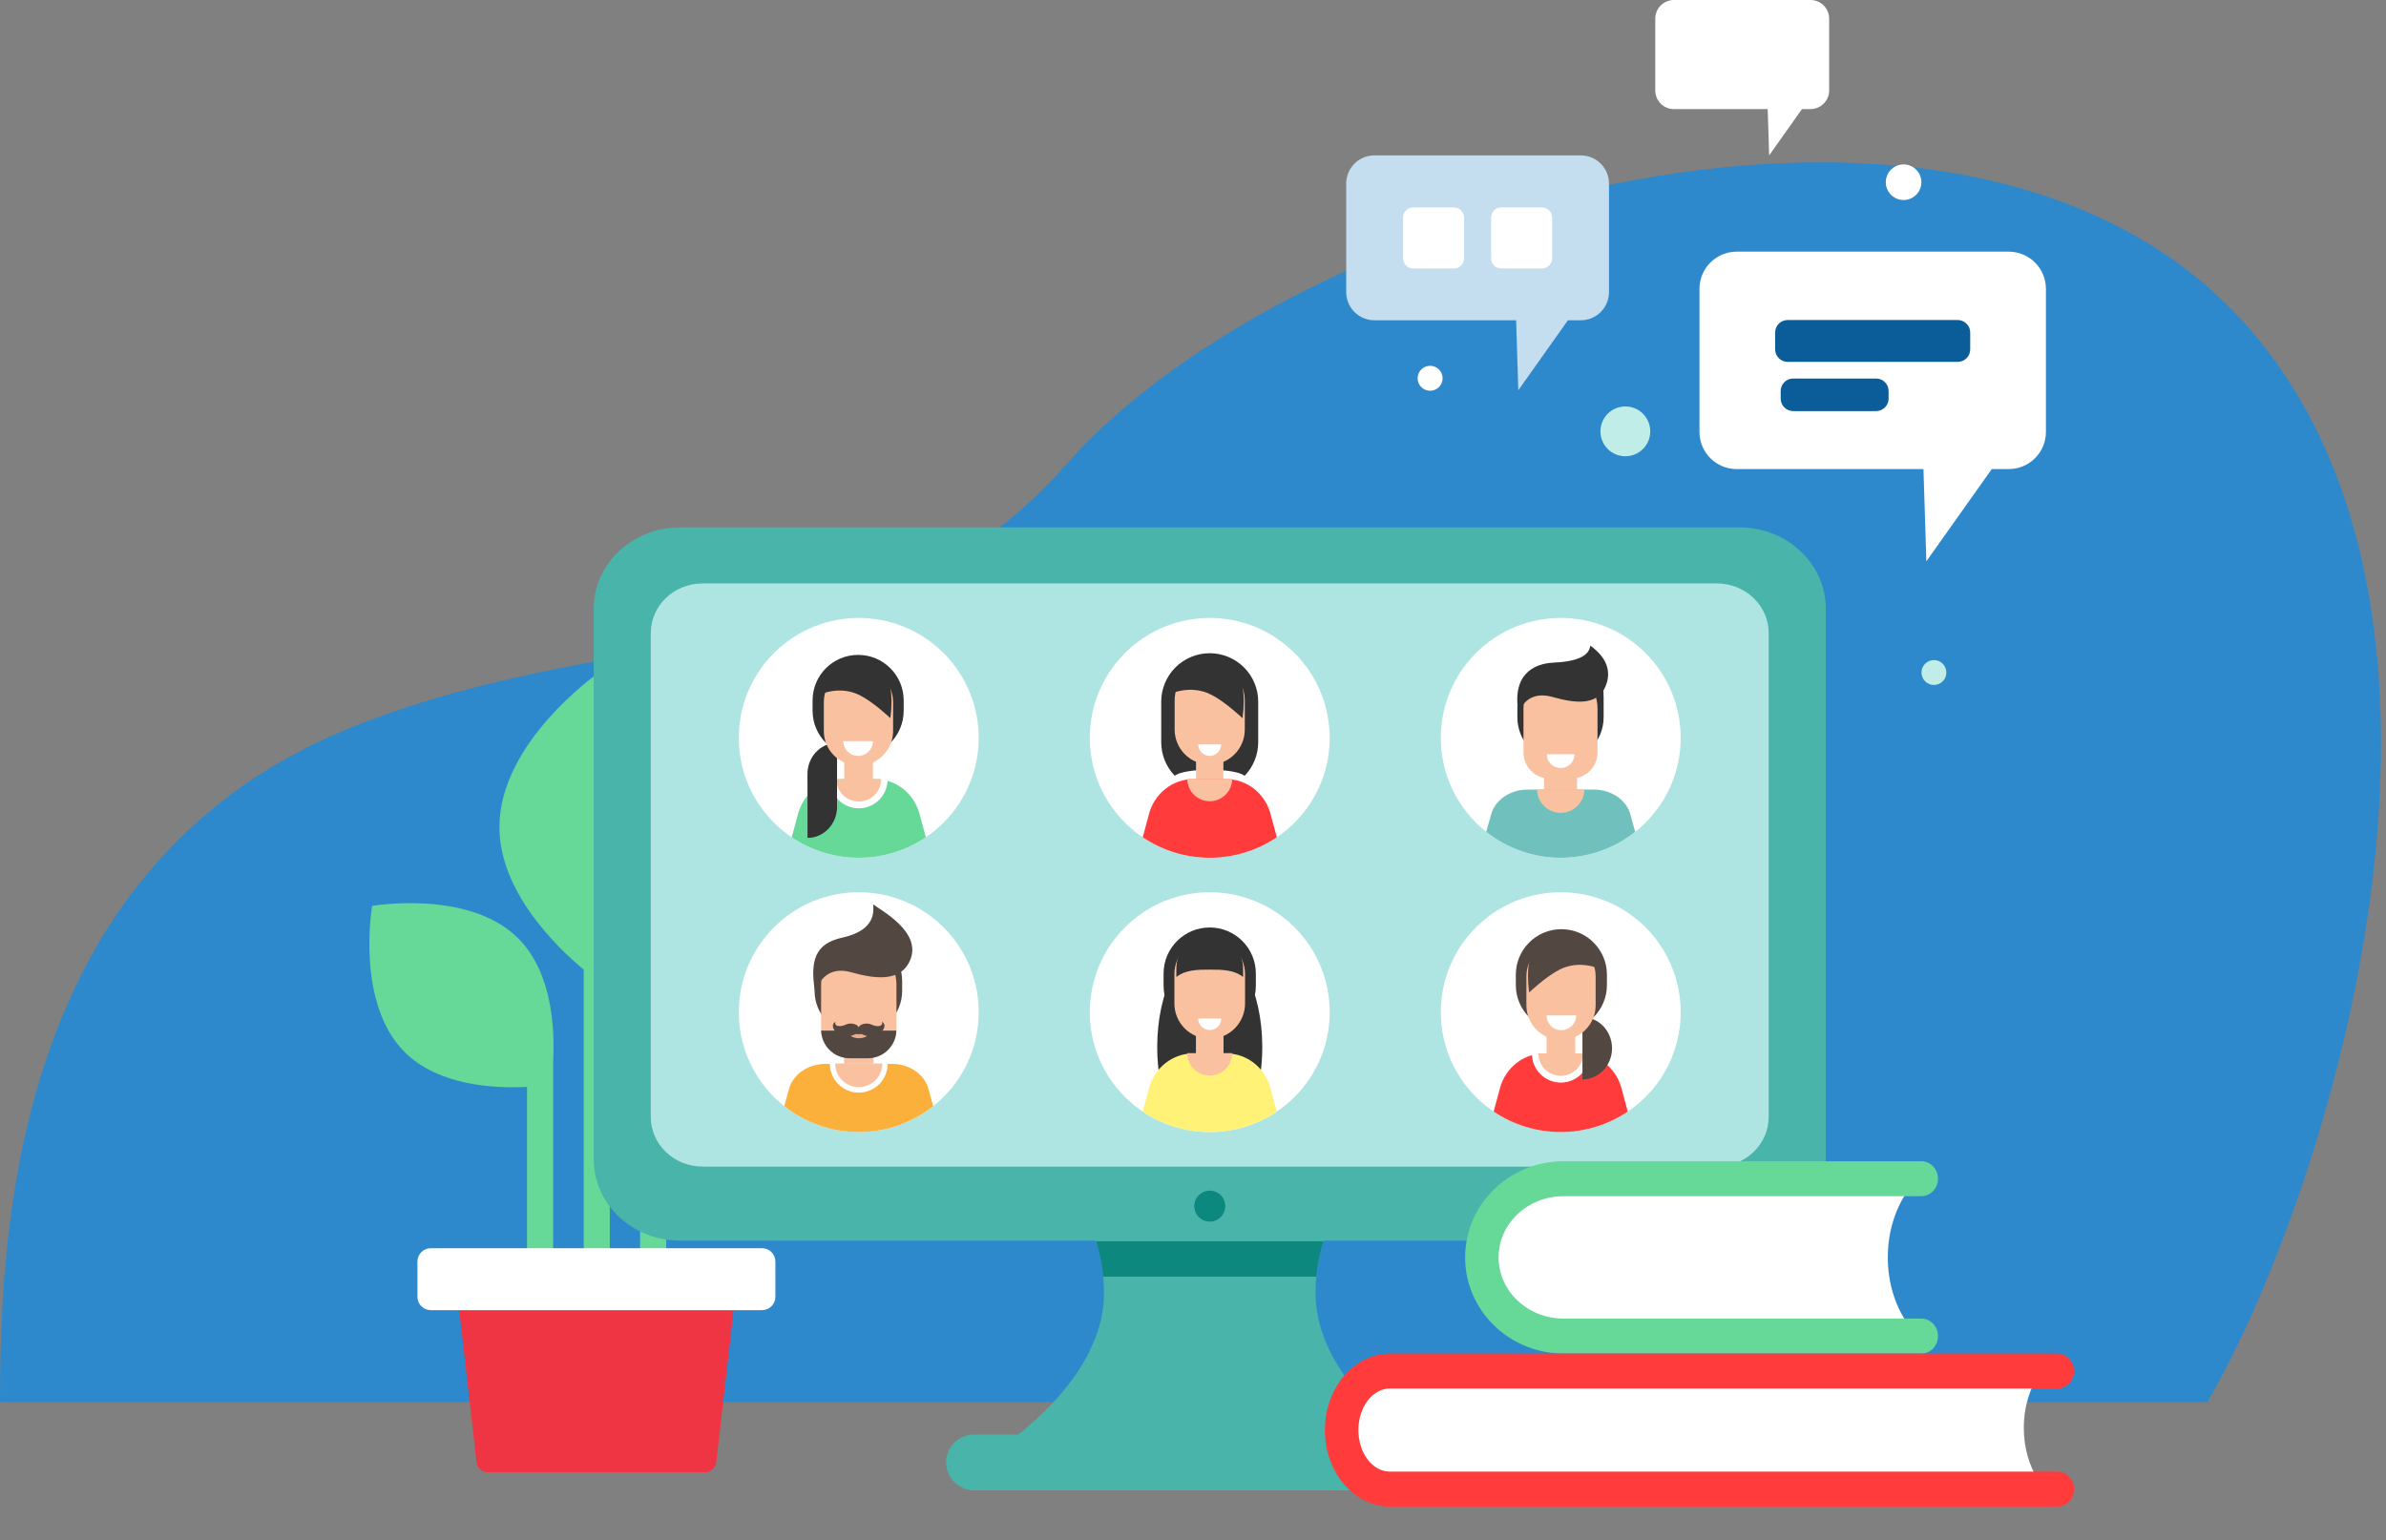 <svg width="398" height="257" viewBox="0 0 398 257" fill="none" xmlns="http://www.w3.org/2000/svg">
<rect x="0" y="0" width="398" height="257" fill="#808080" stroke="none"/>
<path d="M368.202 233.937L0 233.937C0 202.635 3.29 143.168 59.308 121.087C105.436 102.903 146.776 112.85 177.923 77.43C215.435 34.772 327.917 1.3 374.792 54.365C418.449 103.788 388.208 199.643 368.202 233.937Z" fill="#2D89CC"/>
<g clip-path="url(#clip0_3195_23126)">
<path d="M292.313 163.251H262.58C261.031 163.251 259.775 164.507 259.775 166.056C259.775 167.605 261.031 168.861 262.58 168.861H292.313C293.862 168.861 295.118 167.605 295.118 166.056C295.118 164.507 293.862 163.251 292.313 163.251Z" fill="white"/>
<path d="M292.314 180.641H262.58C261.839 180.636 261.129 180.339 260.605 179.815C260.081 179.29 259.785 178.579 259.782 177.837C259.785 177.095 260.081 176.383 260.606 175.858C261.132 175.332 261.844 175.036 262.586 175.033H292.32C293.063 175.036 293.774 175.332 294.3 175.858C294.825 176.383 295.122 177.095 295.125 177.837C295.121 178.581 294.824 179.294 294.297 179.819C293.771 180.344 293.057 180.64 292.314 180.641Z" fill="white"/>
<path d="M292.313 192.421H262.58C261.837 192.419 261.125 192.122 260.6 191.597C260.075 191.071 259.778 190.36 259.775 189.617C259.778 188.874 260.075 188.162 260.6 187.637C261.125 187.112 261.837 186.815 262.58 186.812H292.313C293.056 186.815 293.768 187.112 294.293 187.637C294.819 188.162 295.115 188.874 295.118 189.617C295.115 190.36 294.819 191.071 294.293 191.597C293.768 192.122 293.056 192.419 292.313 192.421Z" fill="white"/>
<path d="M115.731 137.989C115.731 123.918 99.517 112.512 99.517 112.512C99.517 112.512 83.305 123.918 83.305 137.989C83.305 148.846 92.957 158.116 97.366 161.783V223.003H101.72V161.742C106.152 158.046 115.731 148.804 115.731 137.989Z" fill="#66D897"/>
<path d="M136.96 151.15C136.96 151.15 120.81 148.334 112.582 156.567C106.873 162.29 106.478 171.823 106.773 177.114V223.003H111.126V181.346C116.443 181.628 125.874 181.199 131.543 175.531C139.77 167.309 136.96 151.15 136.96 151.15Z" fill="#66D897"/>
<path d="M86.453 156.571C78.226 148.344 62.075 151.15 62.075 151.15C62.075 151.15 59.265 167.309 67.492 175.531C73.161 181.199 82.592 181.628 87.909 181.346V223.003H92.262V177.114C92.557 171.823 92.168 162.29 86.453 156.571Z" fill="#66D897"/>
<path d="M81.339 245.642C80.39 245.642 79.589 244.889 79.477 243.893L75.87 212.136C75.838 211.859 75.862 211.578 75.94 211.311C76.019 211.043 76.151 210.795 76.329 210.58C76.5 210.372 76.715 210.205 76.958 210.089C77.201 209.974 77.467 209.913 77.736 209.911H121.236C121.504 209.913 121.769 209.974 122.012 210.089C122.254 210.205 122.468 210.372 122.639 210.58C122.816 210.795 122.948 211.044 123.027 211.311C123.106 211.578 123.13 211.859 123.098 212.136L119.491 243.893C119.378 244.889 118.577 245.642 117.629 245.642H81.339Z" fill="#EF3543"/>
<path d="M127.114 208.265H71.856C70.626 208.265 69.63 209.261 69.63 210.49V216.373C69.63 217.602 70.626 218.598 71.856 218.598H127.114C128.344 218.598 129.34 217.602 129.34 216.373V210.49C129.34 209.261 128.344 208.265 127.114 208.265Z" fill="white"/>
<path d="M168.369 240.489H235.219C227.3 234.603 219.437 225.713 219.437 215.761C219.437 208.091 222.438 201.052 227.439 195.531H176.149C181.151 201.052 184.15 208.091 184.15 215.761C184.15 225.713 176.288 234.603 168.369 240.489Z" fill="#49B4AA"/>
<path d="M220.761 207.096H182.825C183.427 209.022 183.827 211.005 184.019 213.014H219.567C219.759 211.005 220.159 209.022 220.761 207.096Z" fill="#0C887E"/>
<path d="M113.451 207.001H290.143C298.101 207.001 304.557 200.929 304.557 193.441V101.552C304.557 94.063 298.104 87.991 290.143 87.991H113.451C105.494 87.991 99.036 94.063 99.036 101.552V193.441C99.038 200.929 105.49 207.001 113.451 207.001Z" fill="#49B4AA"/>
<path d="M117.196 194.644H286.387C291.161 194.644 295.029 190.933 295.029 186.355V105.633C295.029 101.056 291.16 97.344 286.387 97.344H117.196C112.421 97.344 108.554 101.056 108.554 105.633V186.355C108.554 190.936 112.424 194.644 117.196 194.644Z" fill="#AEE5E2"/>
<path d="M241.111 248.662H162.474C161.241 248.662 160.057 248.172 159.185 247.299C158.312 246.427 157.822 245.244 157.822 244.01C157.822 242.776 158.312 241.593 159.185 240.721C160.057 239.848 161.241 239.358 162.474 239.358H241.111C242.345 239.358 243.529 239.848 244.401 240.721C245.273 241.593 245.764 242.776 245.764 244.01C245.764 245.244 245.273 246.427 244.401 247.299C243.529 248.172 242.345 248.662 241.111 248.662Z" fill="#49B4AA"/>
<path d="M204.376 201.241C204.377 201.753 204.225 202.252 203.941 202.678C203.657 203.103 203.254 203.434 202.781 203.63C202.309 203.826 201.789 203.877 201.288 203.777C200.787 203.678 200.326 203.431 199.964 203.07C199.603 202.709 199.357 202.248 199.257 201.747C199.157 201.245 199.209 200.725 199.404 200.253C199.6 199.781 199.932 199.377 200.357 199.093C200.782 198.81 201.282 198.658 201.793 198.658C202.478 198.659 203.135 198.931 203.619 199.415C204.104 199.9 204.376 200.556 204.376 201.241Z" fill="#0C887E"/>
<path d="M215.941 183.023C223.754 175.21 223.754 162.543 215.941 154.73C208.128 146.918 195.46 146.918 187.647 154.73C179.834 162.543 179.834 175.21 187.647 183.023C195.46 190.836 208.128 190.836 215.941 183.023Z" fill="white"/>
<path d="M210.047 180.449C210.39 178.556 210.561 176.636 210.557 174.712C210.557 165.304 206.634 157.677 201.794 157.677C196.955 157.677 193.03 165.304 193.03 174.712C193.027 176.636 193.197 178.556 193.54 180.449H210.047Z" fill="#333333"/>
<path d="M201.789 154.748H201.787C197.537 154.748 194.092 158.193 194.092 162.443V164.478C194.092 168.728 197.537 172.173 201.787 172.173H201.789C206.039 172.173 209.484 168.728 209.484 164.478V162.443C209.484 158.193 206.039 154.748 201.789 154.748Z" fill="#333333"/>
<path d="M202.576 169.891H201.004C200.167 169.891 199.489 170.569 199.489 171.405V177.363C199.489 178.2 200.167 178.878 201.004 178.878H202.576C203.412 178.878 204.09 178.2 204.09 177.363V171.405C204.09 170.569 203.412 169.891 202.576 169.891Z" fill="#FAC1A0"/>
<path d="M201.79 156.619C201.016 156.619 200.249 156.771 199.534 157.067C198.819 157.364 198.169 157.798 197.622 158.345C197.074 158.892 196.64 159.542 196.344 160.257C196.047 160.973 195.895 161.739 195.895 162.513V167.432C195.895 168.206 196.048 168.972 196.344 169.687C196.64 170.403 197.074 171.052 197.622 171.6C198.169 172.147 198.819 172.581 199.534 172.877C200.249 173.173 201.016 173.325 201.79 173.325C203.353 173.325 204.852 172.704 205.957 171.599C207.062 170.494 207.683 168.995 207.683 167.432V162.509C207.683 160.947 207.061 159.449 205.956 158.344C204.851 157.239 203.352 156.619 201.79 156.619Z" fill="#FAC1A0"/>
<path d="M201.789 171.866C202.3 171.866 202.79 171.662 203.151 171.301C203.512 170.94 203.715 170.45 203.715 169.939H199.862C199.862 170.45 200.065 170.94 200.427 171.301C200.788 171.663 201.278 171.866 201.789 171.866Z" fill="white"/>
<path d="M204.551 175.762H199.042C195.604 175.762 192.589 178.132 191.667 181.557L190.615 185.468C193.92 187.694 197.814 188.883 201.799 188.883C205.784 188.883 209.678 187.694 212.983 185.468L211.932 181.557C211.004 178.132 207.989 175.762 204.551 175.762Z" fill="#FFF276"/>
<path d="M201.789 179.455C202.782 179.455 203.735 179.06 204.437 178.358C205.14 177.655 205.534 176.703 205.534 175.71H198.043C198.043 176.202 198.14 176.689 198.328 177.143C198.516 177.598 198.792 178.01 199.14 178.358C199.488 178.706 199.901 178.982 200.356 179.17C200.81 179.358 201.297 179.455 201.789 179.455Z" fill="#FAC1A0"/>
<path d="M201.793 161.782C203.896 161.782 205.833 161.815 207.355 163.007V161.612C207.355 158.728 205.274 156.39 202.703 156.39H200.866C198.296 156.39 196.222 158.728 196.222 161.612V163.016C197.748 161.819 199.686 161.782 201.793 161.782Z" fill="#333333"/>
<path d="M157.393 183.023C165.206 175.211 165.206 162.544 157.393 154.731C149.58 146.918 136.912 146.918 129.099 154.731C121.286 162.544 121.286 175.211 129.099 183.023C136.912 190.836 149.58 190.836 157.393 183.023Z" fill="white"/>
<path d="M144.082 171.731H142.408C141.517 171.731 140.795 172.454 140.795 173.345V179.692C140.795 180.583 141.517 181.306 142.408 181.306H144.082C144.973 181.306 145.696 180.583 145.696 179.692V173.345C145.696 172.454 144.973 171.731 144.082 171.731Z" fill="#FAC1A0"/>
<path d="M148.767 177.506H137.724C134.908 177.506 132.444 179.12 131.69 181.454L130.812 184.552C134.347 187.355 138.725 188.882 143.236 188.884C147.747 188.886 152.127 187.364 155.664 184.564L154.807 181.454C154.046 179.12 151.579 177.506 148.767 177.506Z" fill="#FBB03B"/>
<path d="M143.245 182.303C143.878 182.303 144.506 182.179 145.091 181.936C145.677 181.694 146.209 181.339 146.657 180.891C147.105 180.443 147.46 179.911 147.703 179.325C147.945 178.74 148.07 178.112 148.069 177.479H138.42C138.42 178.758 138.928 179.985 139.833 180.89C140.738 181.795 141.965 182.303 143.245 182.303Z" fill="white"/>
<path d="M143.244 181.388C144.289 181.388 145.291 180.973 146.03 180.234C146.77 179.495 147.185 178.493 147.185 177.448H139.305C139.305 178.493 139.72 179.495 140.459 180.234C141.197 180.973 142.199 181.388 143.244 181.388Z" fill="#FAC1A0"/>
<path d="M143.181 156.372C141.243 156.372 139.385 157.142 138.014 158.512C136.644 159.882 135.875 161.741 135.875 163.678V165.331C135.875 167.269 136.644 169.127 138.014 170.497C139.385 171.867 141.243 172.637 143.181 172.637C144.14 172.637 145.09 172.448 145.977 172.081C146.863 171.714 147.669 171.176 148.347 170.497C149.026 169.819 149.564 169.013 149.931 168.127C150.298 167.241 150.487 166.291 150.487 165.331V163.678C150.487 162.719 150.298 161.769 149.931 160.883C149.564 159.996 149.026 159.191 148.347 158.512C147.669 157.834 146.863 157.296 145.977 156.929C145.09 156.561 144.14 156.372 143.181 156.372Z" fill="#534741"/>
<path d="M143.244 157.786C139.776 157.786 136.965 160.684 136.965 164.259V171.726C136.965 174.162 138.881 176.133 141.25 176.133H145.25C147.613 176.133 149.535 174.159 149.535 171.726V164.259C149.525 160.684 146.713 157.786 143.244 157.786Z" fill="#FAC1A0"/>
<path d="M145.698 150.926C145.377 150.861 147.063 154.946 140.602 156.418C137.081 157.22 134.725 158.929 136 165.694C136 165.694 136.945 160.808 142.019 162.232C145.735 163.275 150.259 163.993 151.838 160.15C153.74 155.521 147.134 152.007 145.698 150.926Z" fill="#534741"/>
<path d="M141.716 176.573H144.777C146.013 176.573 147.2 176.091 148.086 175.229C148.973 174.368 149.489 173.195 149.524 171.96H136.967C137.003 173.195 137.519 174.368 138.406 175.23C139.293 176.091 140.48 176.573 141.716 176.573Z" fill="#534741"/>
<path d="M144.399 172.394C144.357 172.373 144.311 172.362 144.264 172.361C144.217 172.36 144.17 172.368 144.126 172.386C143.851 172.506 143.553 172.566 143.252 172.561C142.951 172.557 142.655 172.489 142.383 172.361C142.303 172.322 142.211 172.317 142.127 172.346C142.044 172.375 141.975 172.436 141.936 172.516C141.898 172.596 141.892 172.688 141.921 172.772C141.951 172.855 142.012 172.924 142.092 172.963C142.448 173.132 142.837 173.224 143.232 173.231C143.627 173.238 144.018 173.161 144.381 173.004C144.441 172.98 144.492 172.938 144.529 172.885C144.566 172.832 144.587 172.769 144.589 172.704C144.591 172.64 144.574 172.576 144.54 172.52C144.507 172.465 144.458 172.421 144.399 172.392V172.394Z" fill="#E5AC91"/>
<path d="M147.283 170.602C147.27 170.591 147.161 170.48 147.137 170.495C147.114 170.509 147.137 170.546 147.137 170.555C147.159 170.649 147.159 170.746 147.137 170.84C147.053 171.162 146.525 171.27 146.1 171.184C145.827 171.131 145.561 171.045 145.307 170.929C145.177 170.872 145.04 170.831 144.899 170.807C144.369 170.709 143.79 170.835 143.454 171.122C143.36 171.198 143.284 171.294 143.232 171.403C143.18 171.294 143.105 171.198 143.012 171.122C142.674 170.835 142.095 170.709 141.566 170.807C141.425 170.831 141.288 170.872 141.157 170.929C140.904 171.045 140.638 171.13 140.365 171.184C139.933 171.27 139.412 171.162 139.327 170.84C139.307 170.746 139.31 170.648 139.334 170.555C139.334 170.546 139.352 170.501 139.334 170.495C139.316 170.489 139.202 170.591 139.19 170.602C138.875 170.889 138.875 171.278 139.019 171.606C139.156 171.892 139.359 172.141 139.611 172.332C139.823 172.489 140.061 172.606 140.315 172.68C140.55 172.761 140.793 172.818 141.039 172.85C141.896 172.954 142.832 172.631 143.162 172.095C143.187 172.056 143.208 172.015 143.227 171.972C143.246 172.015 143.268 172.056 143.293 172.095C143.624 172.631 144.555 172.952 145.416 172.85C145.663 172.818 145.906 172.761 146.141 172.68C146.394 172.607 146.632 172.489 146.844 172.332C147.096 172.14 147.299 171.892 147.436 171.606C147.598 171.278 147.596 170.889 147.283 170.602Z" fill="#534741"/>
<path d="M157.393 137.258C165.206 129.445 165.206 116.778 157.393 108.965C149.58 101.153 136.912 101.153 129.099 108.965C121.286 116.778 121.286 129.445 129.099 137.258C136.912 145.071 149.58 145.071 157.393 137.258Z" fill="white"/>
<path d="M146.003 129.997H140.493C137.056 129.997 134.04 132.366 133.119 135.791L132.067 139.701C135.372 141.928 139.266 143.117 143.251 143.117C147.236 143.117 151.13 141.928 154.435 139.701L153.382 135.791C152.456 132.366 149.439 129.997 146.003 129.997Z" fill="#66D897"/>
<path d="M144.035 123.959H142.402C141.531 123.959 140.825 124.665 140.825 125.536V131.734C140.825 132.605 141.531 133.311 142.402 133.311H144.035C144.906 133.311 145.612 132.605 145.612 131.734V125.536C145.612 124.665 144.906 123.959 144.035 123.959Z" fill="#FAC1A0"/>
<path d="M143.24 134.868C143.872 134.868 144.499 134.744 145.083 134.502C145.667 134.26 146.199 133.905 146.646 133.458C147.093 133.011 147.448 132.48 147.69 131.896C147.932 131.311 148.057 130.685 148.057 130.052H138.423C138.423 131.33 138.931 132.554 139.834 133.458C140.737 134.361 141.962 134.868 143.24 134.868Z" fill="white"/>
<path d="M143.24 133.742C144.233 133.742 145.186 133.347 145.888 132.645C146.591 131.943 146.985 130.99 146.986 129.997H139.495C139.495 130.99 139.89 131.943 140.592 132.645C141.294 133.347 142.246 133.742 143.24 133.742Z" fill="#FAC1A0"/>
<path d="M139.63 134.609C139.63 137.477 137.42 139.803 134.695 139.803V129.413C137.42 129.413 139.63 131.739 139.63 134.609Z" fill="#333333"/>
<path d="M134.689 129.141C134.689 126.272 136.893 123.946 139.624 123.946V134.336C136.899 134.336 134.689 132.01 134.689 129.141Z" fill="#333333"/>
<path d="M143.142 109.268H143.141C138.945 109.268 135.543 112.669 135.543 116.865V118.585C135.543 122.781 138.945 126.182 143.141 126.182H143.142C147.338 126.182 150.74 122.781 150.74 118.585V116.865C150.74 112.669 147.338 109.268 143.142 109.268Z" fill="#333333"/>
<path d="M148.974 117.143C148.974 113.953 146.388 111.367 143.198 111.367C140.008 111.367 137.422 113.953 137.422 117.143V121.966C137.422 125.156 140.008 127.742 143.198 127.742C146.388 127.742 148.974 125.156 148.974 121.966V117.143Z" fill="#FAC1A0"/>
<path d="M148.518 119.825C148.518 119.825 145.825 117.24 143.462 116.021C139.996 114.236 136.599 115.962 136.599 115.962C136.599 113.157 139.364 110.884 142.777 110.884C146.191 110.884 149.565 111.528 148.518 119.825Z" fill="#333333"/>
<path d="M143.139 126.123C142.815 126.123 142.494 126.059 142.194 125.935C141.894 125.811 141.622 125.629 141.392 125.399C141.163 125.17 140.981 124.898 140.857 124.598C140.733 124.298 140.669 123.977 140.669 123.652H145.611C145.611 123.977 145.547 124.298 145.423 124.598C145.299 124.898 145.117 125.17 144.887 125.4C144.658 125.629 144.385 125.811 144.085 125.935C143.785 126.059 143.464 126.123 143.139 126.123Z" fill="white"/>
<path d="M215.941 137.257C223.754 129.445 223.754 116.778 215.941 108.965C208.127 101.152 195.46 101.152 187.647 108.965C179.834 116.778 179.834 129.445 187.647 137.257C195.46 145.07 208.127 145.07 215.941 137.257Z" fill="white"/>
<path d="M207.608 129.449C209.066 127.943 209.88 125.928 209.878 123.832V117.077C209.878 114.932 209.026 112.874 207.509 111.357C205.992 109.84 203.934 108.988 201.789 108.988C199.644 108.988 197.586 109.84 196.069 111.357C194.552 112.874 193.7 114.932 193.699 117.077V123.832C193.697 125.924 194.507 127.935 195.96 129.44C197.525 128.101 206.037 128.105 207.608 129.449Z" fill="#333333"/>
<path d="M202.568 124.161H201.009C200.178 124.161 199.505 124.834 199.505 125.665V131.579C199.505 132.409 200.178 133.082 201.009 133.082H202.568C203.399 133.082 204.072 132.409 204.072 131.579V125.665C204.072 124.834 203.399 124.161 202.568 124.161Z" fill="#FAC1A0"/>
<path d="M201.789 110.987C201.021 110.987 200.26 111.138 199.55 111.432C198.84 111.726 198.195 112.157 197.652 112.7C197.108 113.243 196.677 113.888 196.383 114.598C196.089 115.308 195.937 116.069 195.938 116.837V121.723C195.938 122.491 196.089 123.252 196.383 123.962C196.677 124.672 197.108 125.317 197.651 125.861C198.195 126.404 198.84 126.835 199.55 127.129C200.26 127.423 201.021 127.575 201.789 127.575C203.341 127.574 204.829 126.958 205.927 125.86C207.024 124.763 207.64 123.275 207.64 121.723V116.837C207.64 115.285 207.024 113.797 205.926 112.7C204.829 111.603 203.341 110.987 201.789 110.987Z" fill="#FAC1A0"/>
<path d="M206.282 116.663H204.355C204.316 116.661 204.278 116.666 204.241 116.679C204.205 116.692 204.171 116.713 204.143 116.739C204.115 116.765 204.092 116.797 204.077 116.833C204.062 116.868 204.054 116.907 204.054 116.945C204.054 116.984 204.062 117.022 204.077 117.058C204.092 117.093 204.115 117.125 204.143 117.152C204.171 117.178 204.205 117.199 204.241 117.212C204.278 117.225 204.316 117.23 204.355 117.228H206.282C206.354 117.223 206.421 117.191 206.47 117.139C206.519 117.086 206.546 117.017 206.546 116.945C206.546 116.874 206.519 116.805 206.47 116.752C206.421 116.7 206.354 116.668 206.282 116.663Z" fill="#1A1A1A"/>
<path d="M201.363 110.641C197.856 110.641 195.012 112.978 195.012 115.861C195.012 115.861 198.504 114.086 202.068 115.923C204.502 117.176 207.265 119.84 207.265 119.84C208.341 111.304 204.872 110.641 201.363 110.641Z" fill="#333333"/>
<path d="M201.789 126.121C202.296 126.121 202.783 125.92 203.141 125.561C203.5 125.203 203.702 124.716 203.702 124.209H199.877C199.877 124.716 200.078 125.203 200.437 125.561C200.796 125.92 201.282 126.121 201.789 126.121Z" fill="white"/>
<path d="M204.551 129.997H199.042C195.604 129.997 192.589 132.366 191.667 135.791L190.615 139.701C193.92 141.927 197.814 143.117 201.799 143.117C205.784 143.117 209.678 141.927 212.983 139.701L211.932 135.791C211.004 132.366 207.989 129.997 204.551 129.997Z" fill="#FF3B3B"/>
<path d="M201.789 133.689C202.783 133.689 203.735 133.294 204.437 132.592C205.14 131.889 205.534 130.937 205.534 129.943H198.043C198.043 130.937 198.438 131.89 199.14 132.592C199.843 133.295 200.796 133.689 201.789 133.689Z" fill="#FAC1A0"/>
<path d="M274.491 183.023C282.304 175.211 282.304 162.544 274.491 154.731C266.678 146.918 254.01 146.918 246.197 154.731C238.384 162.544 238.384 175.211 246.197 183.023C254.01 190.836 266.678 190.836 274.491 183.023Z" fill="white"/>
<path d="M257.584 175.762H263.094C266.531 175.762 269.548 178.132 270.468 181.557L271.52 185.468C268.215 187.694 264.321 188.883 260.336 188.883C256.351 188.883 252.457 187.694 249.152 185.468L250.205 181.557C251.131 178.132 254.15 175.762 257.584 175.762Z" fill="#FF3B3B"/>
<path d="M261.187 169.726H259.553C258.683 169.726 257.977 170.432 257.977 171.303V177.501C257.977 178.372 258.683 179.078 259.553 179.078H261.187C262.057 179.078 262.763 178.372 262.763 177.501V171.303C262.763 170.432 262.057 169.726 261.187 169.726Z" fill="#FAC1A0"/>
<path d="M260.347 180.63C259.069 180.63 257.844 180.122 256.94 179.219C256.037 178.316 255.529 177.09 255.529 175.813H265.168C265.168 176.446 265.043 177.072 264.801 177.657C264.559 178.242 264.204 178.773 263.756 179.221C263.308 179.668 262.777 180.023 262.192 180.265C261.607 180.506 260.98 180.631 260.347 180.63Z" fill="white"/>
<path d="M260.347 179.509C259.354 179.509 258.401 179.114 257.698 178.411C256.996 177.709 256.601 176.756 256.601 175.762H264.092C264.092 176.756 263.698 177.708 262.995 178.411C262.293 179.113 261.341 179.508 260.347 179.509Z" fill="#FAC1A0"/>
<path d="M268.897 174.907C268.897 172.038 266.694 169.712 263.962 169.712V180.102C266.688 180.102 268.897 177.776 268.897 174.907Z" fill="#534741"/>
<path d="M260.448 155.034H260.447C256.251 155.034 252.849 158.436 252.849 162.632V164.352C252.849 168.548 256.251 171.949 260.447 171.949H260.448C264.644 171.949 268.046 168.548 268.046 164.352V162.632C268.046 158.436 264.644 155.034 260.448 155.034Z" fill="#534741"/>
<path d="M266.164 162.908C266.164 159.719 263.578 157.133 260.388 157.133C257.198 157.133 254.612 159.719 254.612 162.908V167.732C254.612 170.922 257.198 173.507 260.388 173.507C263.578 173.507 266.164 170.922 266.164 167.732V162.908Z" fill="#FAC1A0"/>
<path d="M255.069 165.596C255.069 165.596 257.762 163.01 260.125 161.791C263.591 160.005 266.988 161.732 266.988 161.732C266.988 158.927 264.222 156.654 260.809 156.654C257.396 156.654 254.028 157.294 255.069 165.596Z" fill="#534741"/>
<path d="M260.447 171.889C260.772 171.889 261.093 171.825 261.393 171.701C261.693 171.577 261.965 171.395 262.194 171.165C262.424 170.936 262.606 170.663 262.73 170.363C262.854 170.064 262.918 169.742 262.918 169.418H257.977C257.976 169.742 258.04 170.064 258.164 170.363C258.288 170.663 258.47 170.936 258.7 171.165C258.929 171.395 259.202 171.577 259.501 171.701C259.801 171.825 260.123 171.889 260.447 171.889Z" fill="white"/>
<path d="M274.489 137.257C282.302 129.444 282.302 116.777 274.489 108.964C266.676 101.151 254.009 101.151 246.196 108.964C238.383 116.777 238.383 129.444 246.196 137.257C254.009 145.069 266.676 145.069 274.489 137.257Z" fill="white"/>
<path d="M261.244 125.522H259.36C258.356 125.522 257.542 126.232 257.542 127.113V133.357C257.542 134.233 258.356 134.948 259.36 134.948H261.244C262.248 134.948 263.061 134.237 263.061 133.357V127.113C263.061 126.232 262.248 125.522 261.244 125.522Z" fill="#FAC1A0"/>
<path d="M261.758 110.629H260.301C256.329 110.629 253.106 113.935 253.106 118V119.666C253.106 123.737 256.329 127.037 260.301 127.037C264.275 127.037 267.496 123.732 267.496 119.666V116.505C267.495 110.262 264.924 110.629 261.758 110.629Z" fill="#333333"/>
<path d="M260.3 111.81C256.891 111.81 254.126 114.659 254.126 118.176V125.521C254.126 127.917 256.011 129.859 258.334 129.859H262.266C264.593 129.859 266.475 127.917 266.475 125.521V118.176C266.475 114.659 263.711 111.81 260.3 111.81Z" fill="#FAC1A0"/>
<path d="M259.194 110.556C255.722 110.704 252.104 112.637 253.334 119.15C253.334 119.15 254.179 114.941 259.063 116.311C262.639 117.315 266.373 117.808 267.77 114.612C269.315 111.076 266.715 108.794 265.333 107.756C265.024 107.691 265.844 110.274 259.194 110.556Z" fill="#333333"/>
<path d="M260.33 128.152C260.944 128.152 261.532 127.908 261.966 127.474C262.399 127.04 262.643 126.452 262.643 125.839H258.017C258.017 126.452 258.26 127.041 258.694 127.475C259.128 127.909 259.717 128.152 260.33 128.152Z" fill="white"/>
<path d="M265.864 131.739H254.821C252.006 131.739 249.541 133.354 248.787 135.687L247.907 138.786C251.441 141.589 255.819 143.116 260.331 143.118C264.842 143.12 269.221 141.599 272.759 138.799L271.902 135.687C271.144 133.354 268.676 131.739 265.864 131.739Z" fill="#70C1BD"/>
<path d="M260.342 135.625C260.86 135.625 261.372 135.523 261.85 135.325C262.328 135.127 262.762 134.837 263.128 134.471C263.494 134.105 263.784 133.671 263.982 133.193C264.18 132.715 264.282 132.203 264.282 131.685H256.403C256.403 132.203 256.505 132.715 256.703 133.193C256.901 133.671 257.191 134.105 257.557 134.471C257.923 134.837 258.357 135.127 258.835 135.325C259.313 135.523 259.825 135.625 260.342 135.625Z" fill="#FAC1A0"/>
<path d="M335.074 41.99H289.682C288.868 41.99 288.061 42.15 287.309 42.462C286.556 42.774 285.872 43.231 285.297 43.808C284.721 44.384 284.264 45.068 283.953 45.821C283.642 46.574 283.482 47.381 283.483 48.195V72.067C283.483 73.711 284.136 75.288 285.299 76.451C286.461 77.613 288.038 78.266 289.682 78.266H320.846L321.329 93.655L332.236 78.266H335.074C336.718 78.266 338.295 77.613 339.458 76.451C340.62 75.288 341.273 73.711 341.273 72.067V48.195C341.274 47.381 341.115 46.574 340.803 45.821C340.492 45.068 340.036 44.384 339.46 43.808C338.884 43.231 338.2 42.774 337.448 42.462C336.695 42.15 335.889 41.99 335.074 41.99Z" fill="white"/>
<path d="M263.687 25.927H229.257C228.01 25.927 226.814 26.422 225.932 27.304C225.05 28.186 224.555 29.382 224.555 30.629V48.734C224.555 49.981 225.05 51.177 225.932 52.059C226.814 52.941 228.01 53.436 229.257 53.436H252.897L253.265 65.109L261.538 53.436H263.688C264.935 53.436 266.131 52.941 267.013 52.059C267.895 51.177 268.39 49.981 268.39 48.734V30.629C268.39 30.012 268.268 29.4 268.032 28.829C267.796 28.259 267.449 27.74 267.012 27.304C266.576 26.867 266.057 26.521 265.486 26.285C264.916 26.048 264.304 25.927 263.687 25.927Z" fill="#C4DEF0"/>
<path d="M302.002 0H279.22C278.811 0 278.407 0.08 278.029 0.237C277.651 0.393 277.308 0.622 277.019 0.911C276.73 1.2 276.501 1.543 276.345 1.921C276.188 2.299 276.108 2.703 276.108 3.112V15.092C276.108 15.917 276.436 16.708 277.02 17.291C277.603 17.875 278.395 18.203 279.22 18.203H294.862L295.107 25.926L300.579 18.203H302.002C302.827 18.203 303.619 17.875 304.203 17.291C304.786 16.707 305.114 15.916 305.114 15.091V3.112C305.114 2.703 305.033 2.299 304.877 1.921C304.721 1.543 304.491 1.2 304.203 0.911C303.914 0.622 303.57 0.393 303.193 0.237C302.815 0.08 302.411 0 302.002 0Z" fill="white"/>
<path d="M320.417 31.093C320.797 29.498 319.813 27.897 318.218 27.516C316.623 27.136 315.022 28.12 314.641 29.715C314.261 31.31 315.245 32.911 316.84 33.291C318.435 33.672 320.036 32.688 320.417 31.093Z" fill="white"/>
<path d="M240.02 61.639C240.312 61.93 240.511 62.301 240.592 62.705C240.673 63.109 240.632 63.528 240.474 63.908C240.317 64.289 240.05 64.614 239.708 64.843C239.366 65.072 238.963 65.195 238.551 65.195C238.139 65.195 237.736 65.072 237.394 64.843C237.052 64.614 236.785 64.289 236.627 63.908C236.47 63.528 236.429 63.109 236.51 62.705C236.591 62.301 236.79 61.93 237.082 61.639C237.472 61.251 238 61.032 238.551 61.032C239.102 61.032 239.63 61.251 240.02 61.639Z" fill="white"/>
<path d="M322.593 114.285C323.739 114.285 324.668 113.356 324.668 112.21C324.668 111.064 323.739 110.135 322.593 110.135C321.447 110.135 320.518 111.064 320.518 112.21C320.518 113.356 321.447 114.285 322.593 114.285Z" fill="#C0EDE7"/>
<path d="M275.199 72.757C275.633 70.503 274.158 68.324 271.904 67.89C269.65 67.456 267.47 68.931 267.036 71.185C266.602 73.439 268.078 75.618 270.332 76.052C272.586 76.486 274.765 75.011 275.199 72.757Z" fill="#C0EDE7"/>
<path d="M326.561 53.396H298.191C297.04 53.396 296.107 54.328 296.107 55.479V58.295C296.107 59.446 297.04 60.379 298.191 60.379H326.561C327.711 60.379 328.644 59.446 328.644 58.295V55.479C328.644 54.328 327.711 53.396 326.561 53.396Z" fill="#0A5D98"/>
<path d="M312.945 63.156H299.111C297.96 63.156 297.027 64.089 297.027 65.24V66.505C297.027 67.656 297.96 68.589 299.111 68.589H312.945C314.096 68.589 315.029 67.656 315.029 66.505V65.24C315.029 64.089 314.096 63.156 312.945 63.156Z" fill="#0A5D98"/>
<path d="M242.534 34.612H235.719C234.791 34.612 234.039 35.364 234.039 36.293V43.106C234.039 44.035 234.791 44.787 235.719 44.787H242.534C243.462 44.787 244.215 44.035 244.215 43.106V36.293C244.215 35.364 243.462 34.612 242.534 34.612Z" fill="white"/>
<path d="M257.223 34.612H250.408C249.48 34.612 248.728 35.364 248.728 36.293V43.106C248.728 44.035 249.48 44.787 250.408 44.787H257.223C258.151 44.787 258.903 44.035 258.903 43.106V36.293C258.903 35.364 258.151 34.612 257.223 34.612Z" fill="white"/>
<path d="M314.897 209.789C314.897 205.417 316.22 201.437 318.387 198.452V194.473H263.587C255.684 194.473 249.276 201.167 249.276 209.424C249.276 217.681 255.684 224.375 263.587 224.375H318.387V221.127C316.22 218.147 314.897 214.167 314.897 209.789Z" fill="white"/>
<path d="M320.482 220.005H260.795C254.828 220.005 249.974 215.424 249.974 209.794C249.974 204.164 254.828 199.584 260.795 199.584H320.482C322.023 199.584 323.275 198.278 323.275 196.667C323.275 195.056 322.023 193.752 320.482 193.752H260.446V193.76C251.561 193.943 244.39 201.064 244.39 209.797C244.39 218.531 251.561 225.651 260.446 225.834V225.844H320.482C322.023 225.844 323.275 224.538 323.275 222.927C323.275 221.316 322.023 220.005 320.482 220.005Z" fill="#66D897"/>
<path d="M337.584 238.237C337.584 234.661 338.643 231.405 340.376 228.916V228.757H225.19V246.989H339.997C338.49 244.582 337.584 241.546 337.584 238.237Z" fill="white"/>
<path d="M343.169 245.535H231.824C228.936 245.535 226.587 242.427 226.587 238.606C226.587 234.786 228.936 231.679 231.824 231.679H343.169C344.71 231.679 345.961 230.373 345.961 228.762C345.961 227.15 344.71 225.844 343.169 225.844H231.473V225.865C225.669 226.084 221.002 231.708 221.002 238.606C221.002 245.505 225.669 251.129 231.473 251.349V251.37H343.169C344.71 251.37 345.961 250.064 345.961 248.453C345.961 246.842 344.71 245.535 343.169 245.535Z" fill="#FF3B3B"/>
</g>
<defs>
<clipPath id="clip0_3195_23126">
<rect width="286.654" height="257" fill="white" transform="translate(59.308)"/>
</clipPath>
</defs>
</svg>
